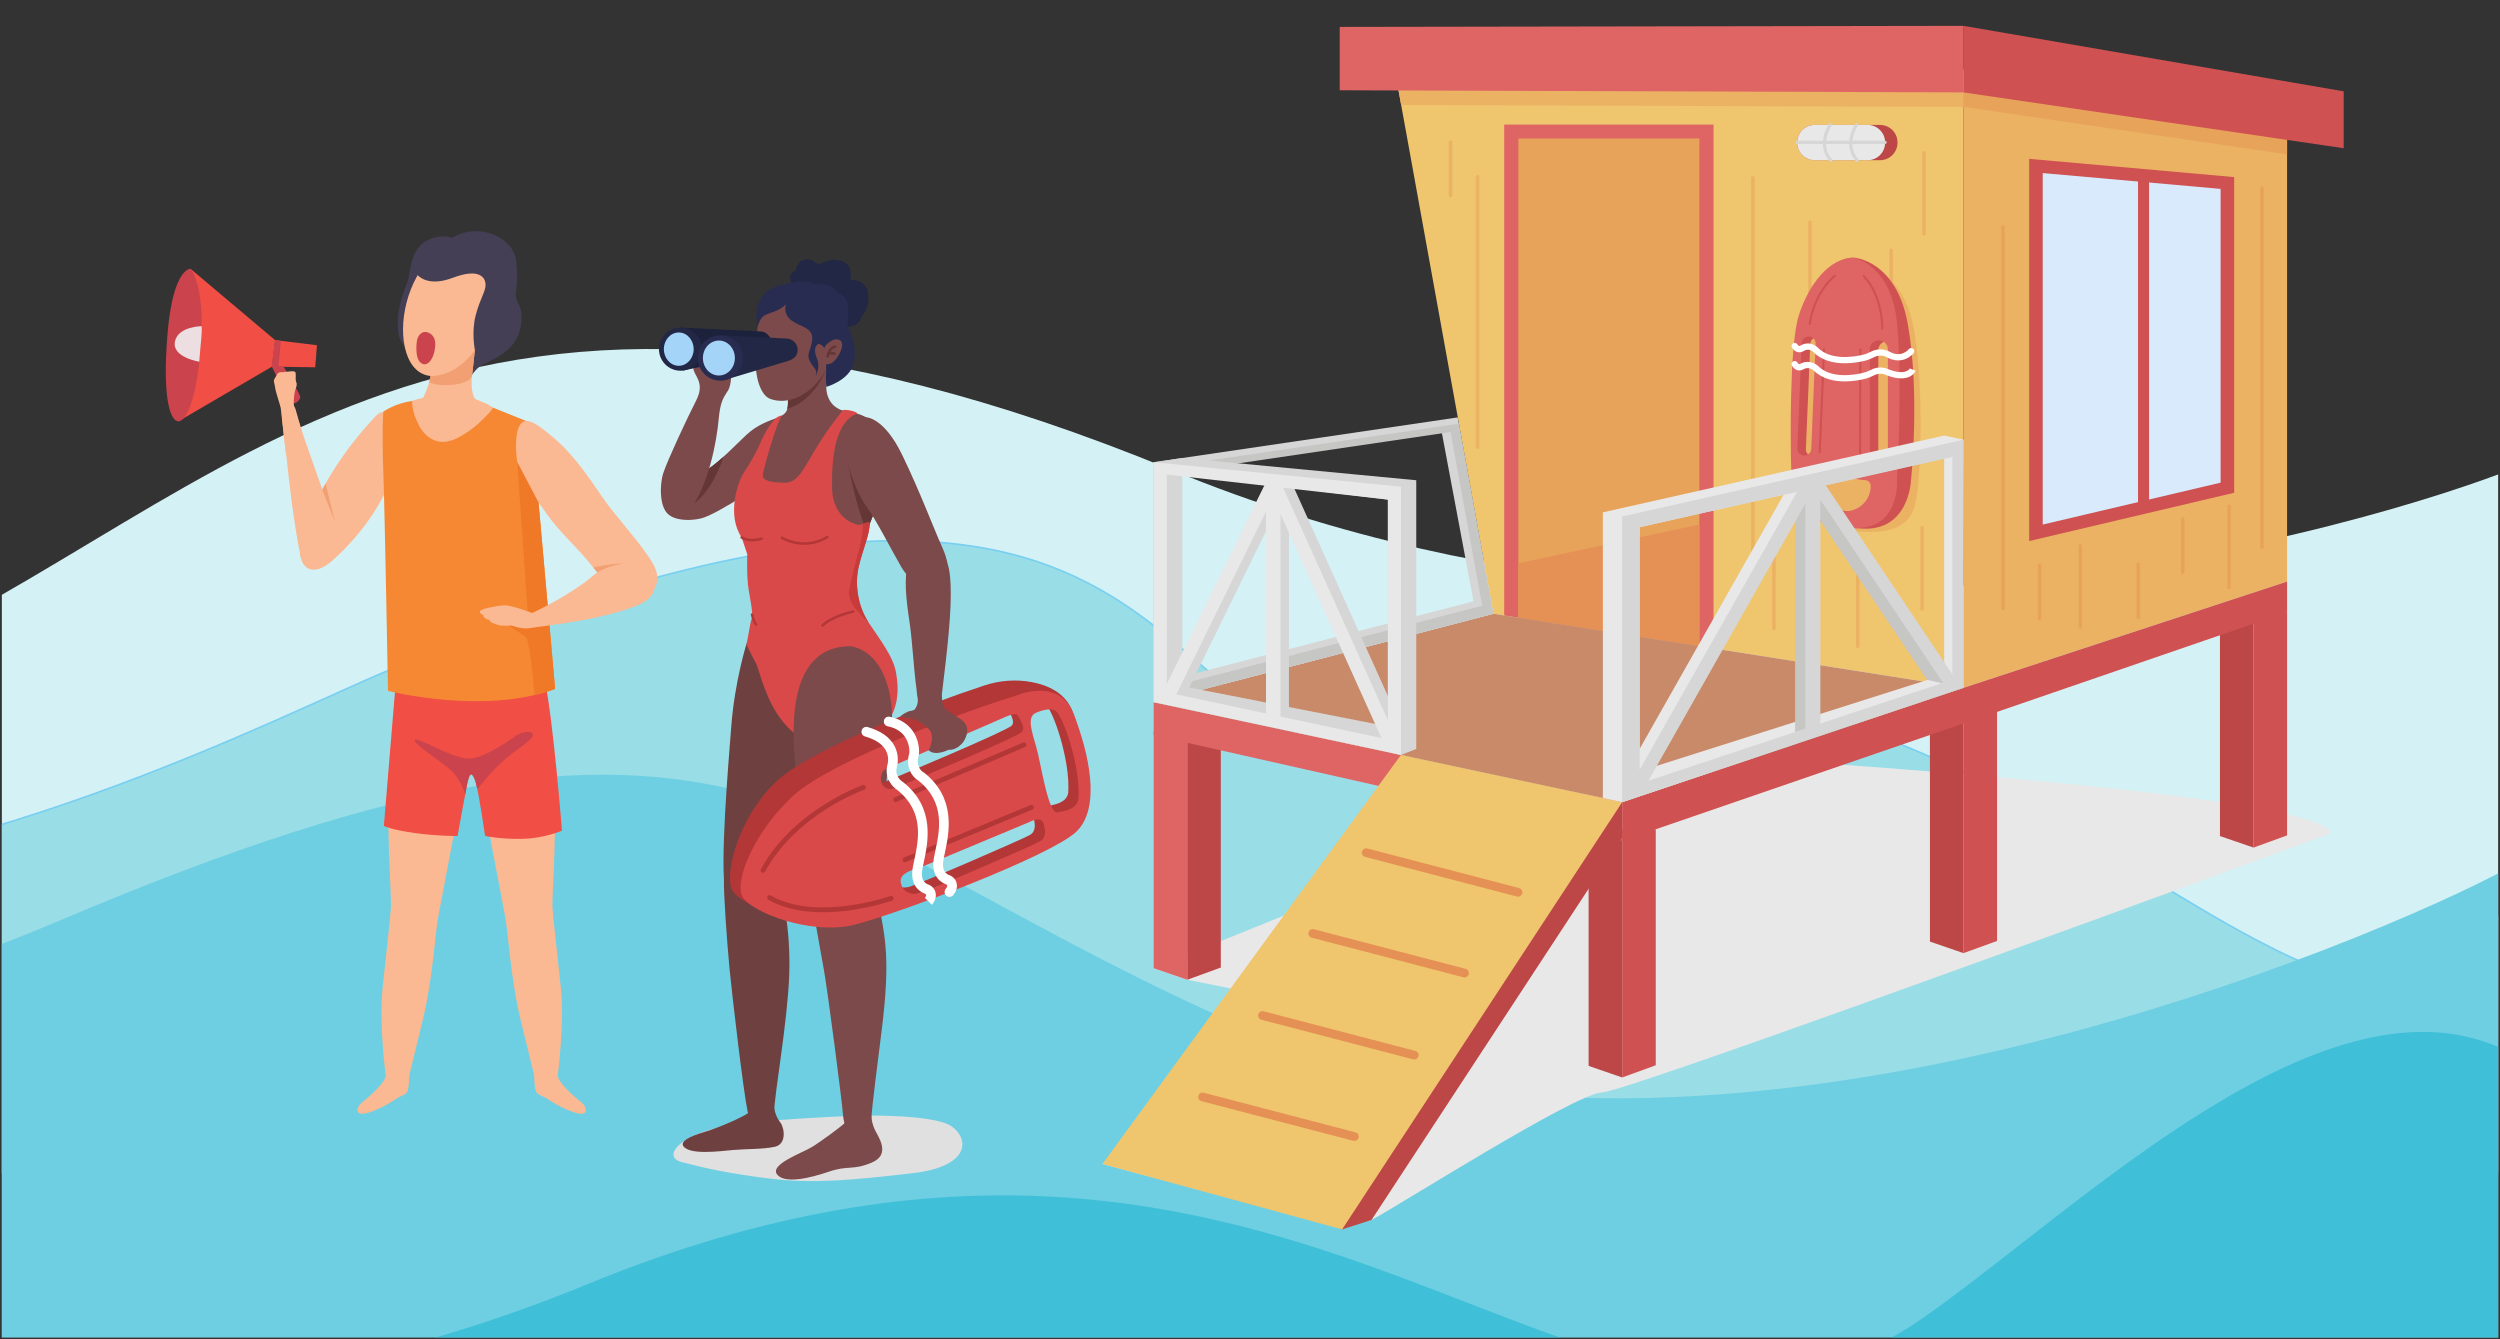 <svg xmlns="http://www.w3.org/2000/svg" xmlns:xlink="http://www.w3.org/1999/xlink" width="840" zoomAndPan="magnify" viewBox="0 0 630 337.5" height="450" preserveAspectRatio="xMidYMid meet" version="1.0"><rect x="0" y="0" width="630" height="337.5" fill="#333333" stroke="none"/><defs><clipPath id="1dae6ac432"><path d="M 0.465 87 L 629.531 87 L 629.531 296 L 0.465 296 Z M 0.465 87 " clip-rule="nonzero"/></clipPath><clipPath id="6d97ba82ed"><path d="M 0.465 136 L 629.531 136 L 629.531 337 L 0.465 337 Z M 0.465 136 " clip-rule="nonzero"/></clipPath><clipPath id="b9be95edba"><path d="M 0.465 195 L 629.531 195 L 629.531 337 L 0.465 337 Z M 0.465 195 " clip-rule="nonzero"/></clipPath><clipPath id="7995d3b6b1"><path d="M 0.465 260 L 629.531 260 L 629.531 337 L 0.465 337 Z M 0.465 260 " clip-rule="nonzero"/></clipPath><clipPath id="4b951bdc50"><path d="M 277.816 190.031 L 587.387 190.031 L 587.387 307.777 L 277.816 307.777 Z M 277.816 190.031 " clip-rule="nonzero"/></clipPath><clipPath id="1d8b342c52"><path d="M 494 6.512 L 590.684 6.512 L 590.684 38 L 494 38 Z M 494 6.512 " clip-rule="nonzero"/></clipPath><clipPath id="6b5874e607"><path d="M 337 6.512 L 495 6.512 L 495 24 L 337 24 Z M 337 6.512 " clip-rule="nonzero"/></clipPath><clipPath id="69f1a6d576"><path d="M 287.816 199.121 L 408.852 199.121 L 408.852 309.812 L 287.816 309.812 Z M 287.816 199.121 " clip-rule="nonzero"/></clipPath><clipPath id="5a0eb90032"><path d="M 277.816 190.195 L 408.852 190.195 L 408.852 309.812 L 277.816 309.812 Z M 277.816 190.195 " clip-rule="nonzero"/></clipPath><clipPath id="3223cf7637"><path d="M 169.715 281.086 L 242.539 281.086 L 242.539 297.637 L 169.715 297.637 Z M 169.715 281.086 " clip-rule="nonzero"/></clipPath><clipPath id="0fe15756ee"><path d="M 166.055 87 L 185 87 L 185 130 L 166.055 130 Z M 166.055 87 " clip-rule="nonzero"/></clipPath><clipPath id="fc44404d7f"><path d="M 166.059 82.539 L 176.941 82.539 L 176.941 93.434 L 166.059 93.434 Z M 166.059 82.539 " clip-rule="nonzero"/></clipPath><clipPath id="558e36f22e"><path d="M 130 106 L 165.746 106 L 165.746 151 L 130 151 Z M 130 106 " clip-rule="nonzero"/></clipPath><clipPath id="c9ee13c069"><path d="M 133 142 L 165.746 142 L 165.746 159 L 133 159 Z M 133 142 " clip-rule="nonzero"/></clipPath></defs><g clip-path="url(#1dae6ac432)"><path fill="#d4f1f5" d="M -188.727 295.559 L -188.727 174.016 C -136.914 201.461 -98.738 197.359 -34.699 168.234 C 59.848 125.234 112.617 43.289 295.559 118.547 C 462.133 187.078 632.168 118.547 632.168 118.547 L 632.168 295.559 L -188.727 295.559 " fill-opacity="1" fill-rule="nonzero"/></g><g clip-path="url(#6d97ba82ed)"><path fill="#99dde7" d="M 632.168 226.074 C 595.812 305.84 498.383 141.742 388.926 183.004 C 272.426 226.918 334.738 71.953 98.574 168.652 C 61.031 184.027 -90.117 265.453 -188.727 195.121 L -188.727 422.762 L 632.168 422.762 L 632.168 226.074 " fill-opacity="1" fill-rule="nonzero"/><path fill="#77cff1" d="M 632.168 226.074 L 631.98 225.988 C 628.34 233.969 624.105 239.484 619.312 243.004 C 614.516 246.527 609.18 248.055 603.312 248.059 C 593.289 248.059 581.734 243.578 568.918 236.824 C 549.688 226.707 527.613 211.512 503.539 198.84 C 479.461 186.176 453.375 176.027 426.105 176.027 C 413.895 176.027 401.453 178.062 388.852 182.812 C 373.801 188.484 361.746 190.832 351.652 190.832 C 339.492 190.832 330.18 187.422 321.887 182.301 C 309.441 174.629 299.297 163.074 285.344 153.426 C 271.391 143.785 253.621 136.062 225.965 136.066 C 196.832 136.066 156.73 144.617 98.492 168.465 C 85.219 173.898 57.797 187.566 23.523 199.875 C -10.75 212.184 -51.867 223.133 -92.5 223.133 C -126.273 223.133 -159.703 215.57 -188.605 194.953 L -188.93 194.723 L -188.93 422.965 L 632.375 422.965 L 632.375 225.125 L 631.98 225.988 L 632.168 226.074 L 631.965 226.074 L 631.965 422.555 L -188.523 422.555 L -188.52 195.121 L -188.727 195.121 L -188.844 195.289 C -159.855 215.965 -126.332 223.543 -92.5 223.543 C -51.793 223.543 -10.637 212.578 23.664 200.262 C 57.957 187.945 85.402 174.27 98.652 168.844 C 156.855 145.012 196.914 136.477 225.965 136.477 C 262.738 136.48 281.879 150.129 297.992 163.809 C 306.039 170.652 313.328 177.504 321.668 182.652 C 330.008 187.805 339.41 191.242 351.652 191.242 C 361.809 191.242 373.91 188.883 389 183.191 C 401.547 178.465 413.941 176.438 426.105 176.438 C 462.324 176.434 496.523 194.418 526.707 212.426 C 541.793 221.426 555.879 230.43 568.727 237.191 C 581.57 243.945 593.168 248.469 603.312 248.469 C 609.25 248.469 614.695 246.906 619.555 243.336 C 624.418 239.762 628.699 234.18 632.355 226.156 L 632.168 226.074 L 631.965 226.074 L 632.168 226.074 " fill-opacity="1" fill-rule="nonzero"/></g><g clip-path="url(#b9be95edba)"><path fill="#6ecfe2" d="M -188.727 209.477 C -188.727 209.477 -158.523 305.605 15.508 231.777 C 189.535 157.949 201.34 210.82 316.27 260.035 C 431.195 309.254 600.738 235.922 632.168 218.691 L 632.168 422.762 L -188.727 422.762 L -188.727 209.477 " fill-opacity="1" fill-rule="nonzero"/></g><g clip-path="url(#7995d3b6b1)"><path fill="#40c0d8" d="M 632.168 422.762 L 632.168 265.055 C 586.855 242.066 524.652 303.965 484.977 331.848 C 400.008 391.566 330.824 248.418 147.883 323.676 C -18.691 392.207 -188.727 323.676 -188.727 323.676 L -188.727 422.762 L 632.168 422.762 " fill-opacity="1" fill-rule="nonzero"/></g><g clip-path="url(#4b951bdc50)"><path fill="#e8e8e8" d="M 587.312 210.02 C 587.312 210.02 410.023 275.297 403.691 275.297 C 397.359 275.297 351.379 304.477 345.633 307.422 C 339.883 310.371 277.816 293.316 277.816 293.316 L 321.863 251.426 L 299.188 246.898 L 290.73 243.988 L 424.148 190.047 C 424.148 190.047 585.852 199.305 587.312 210.02 " fill-opacity="1" fill-rule="nonzero"/></g><path fill="#ebb264" d="M 576.344 30.098 L 576.344 146.551 L 494.797 173.332 L 494.797 17.52 L 576.344 30.098 " fill-opacity="1" fill-rule="nonzero"/><path fill="#e8a35b" d="M 576.344 38.914 L 494.797 26.941 L 494.797 17.52 L 576.344 30.098 L 576.344 38.914 " fill-opacity="1" fill-rule="nonzero"/><path fill="#e8a35b" d="M 504.738 153.766 C 504.988 153.766 505.188 153.562 505.188 153.32 L 505.188 57.172 C 505.188 56.926 504.988 56.723 504.738 56.723 C 504.492 56.723 504.293 56.926 504.293 57.172 L 504.293 153.32 C 504.293 153.562 504.492 153.766 504.738 153.766 " fill-opacity="1" fill-rule="nonzero"/><path fill="#e8a35b" d="M 570.027 138.32 C 570.273 138.32 570.473 138.117 570.473 137.871 L 570.473 47.426 C 570.473 47.18 570.273 46.98 570.027 46.98 C 569.781 46.98 569.578 47.18 569.578 47.426 L 569.578 137.871 C 569.578 138.117 569.781 138.32 570.027 138.32 " fill-opacity="1" fill-rule="nonzero"/><path fill="#e8a35b" d="M 524.227 158.477 C 524.473 158.477 524.672 158.273 524.672 158.027 L 524.672 137.566 C 524.672 137.316 524.473 137.117 524.227 137.117 C 523.98 137.117 523.781 137.316 523.781 137.566 L 523.781 158.027 C 523.781 158.273 523.98 158.477 524.227 158.477 " fill-opacity="1" fill-rule="nonzero"/><path fill="#e8a35b" d="M 561.742 148.484 C 561.988 148.484 562.188 148.285 562.188 148.039 L 562.188 127.574 C 562.188 127.328 561.988 127.129 561.742 127.129 C 561.496 127.129 561.297 127.328 561.297 127.574 L 561.297 148.039 C 561.297 148.285 561.496 148.484 561.742 148.484 " fill-opacity="1" fill-rule="nonzero"/><path fill="#e8a35b" d="M 550.051 144.652 C 550.297 144.652 550.496 144.453 550.496 144.207 L 550.496 130.742 C 550.496 130.496 550.297 130.297 550.051 130.297 C 549.801 130.297 549.602 130.496 549.602 130.742 L 549.602 144.207 C 549.602 144.453 549.801 144.652 550.051 144.652 " fill-opacity="1" fill-rule="nonzero"/><path fill="#e8a35b" d="M 513.996 156.348 C 514.242 156.348 514.441 156.148 514.441 155.902 L 514.441 142.438 C 514.441 142.191 514.242 141.992 513.996 141.992 C 513.75 141.992 513.547 142.191 513.547 142.438 L 513.547 155.902 C 513.547 156.148 513.75 156.348 513.996 156.348 " fill-opacity="1" fill-rule="nonzero"/><path fill="#e8a35b" d="M 538.844 156.105 C 539.09 156.105 539.289 155.902 539.289 155.656 L 539.289 142.195 C 539.289 141.945 539.09 141.746 538.844 141.746 C 538.598 141.746 538.395 141.945 538.395 142.195 L 538.395 155.656 C 538.395 155.902 538.598 156.105 538.844 156.105 " fill-opacity="1" fill-rule="nonzero"/><path fill="#cf5151" d="M 563.016 44.629 L 563.016 124.172 L 511.348 136.348 L 511.348 40.027 L 563.016 44.629 " fill-opacity="1" fill-rule="nonzero"/><path fill="#d9eafd" d="M 559.594 47.602 L 559.594 121.625 L 514.77 132.188 L 514.77 43.613 L 559.594 47.602 " fill-opacity="1" fill-rule="nonzero"/><path fill="#cf5151" d="M 538.781 128.371 L 541.57 128.371 L 541.57 44.801 L 538.781 44.801 L 538.781 128.371 " fill-opacity="1" fill-rule="nonzero"/><path fill="#efc56e" d="M 494.797 173.332 L 376.332 154.668 L 351.18 15.895 L 494.797 17.52 L 494.797 173.332 " fill-opacity="1" fill-rule="nonzero"/><path fill="#ebb264" d="M 351.18 15.895 L 494.797 17.52 L 494.797 26.941 L 353.094 26.453 L 351.18 15.895 " fill-opacity="1" fill-rule="nonzero"/><path fill="#ebb264" d="M 372.355 113.125 C 372.602 113.125 372.801 112.926 372.801 112.68 L 372.801 44.543 C 372.801 44.297 372.602 44.098 372.355 44.098 C 372.105 44.098 371.906 44.297 371.906 44.543 L 371.906 112.68 C 371.906 112.926 372.105 113.125 372.355 113.125 " fill-opacity="1" fill-rule="nonzero"/><path fill="#ebb264" d="M 441.734 141.422 C 441.98 141.422 442.18 141.223 442.18 140.977 L 442.18 44.828 C 442.18 44.582 441.98 44.383 441.734 44.383 C 441.488 44.383 441.289 44.582 441.289 44.828 L 441.289 140.977 C 441.289 141.223 441.488 141.422 441.734 141.422 " fill-opacity="1" fill-rule="nonzero"/><path fill="#ebb264" d="M 456.109 76.945 C 456.355 76.945 456.555 76.742 456.555 76.496 L 456.555 56.031 C 456.555 55.785 456.355 55.586 456.109 55.586 C 455.863 55.586 455.664 55.785 455.664 56.031 L 455.664 76.496 C 455.664 76.742 455.863 76.945 456.109 76.945 " fill-opacity="1" fill-rule="nonzero"/><path fill="#ebb264" d="M 484.855 59.398 C 485.102 59.398 485.301 59.199 485.301 58.957 L 485.301 38.492 C 485.301 38.246 485.102 38.043 484.855 38.043 C 484.605 38.043 484.406 38.246 484.406 38.492 L 484.406 58.957 C 484.406 59.199 484.605 59.398 484.855 59.398 " fill-opacity="1" fill-rule="nonzero"/><path fill="#ebb264" d="M 484.367 153.934 C 484.613 153.934 484.812 153.734 484.812 153.488 L 484.812 133.023 C 484.812 132.777 484.613 132.578 484.367 132.578 C 484.121 132.578 483.918 132.777 483.918 133.023 L 483.918 153.488 C 483.918 153.734 484.121 153.934 484.367 153.934 " fill-opacity="1" fill-rule="nonzero"/><path fill="#ebb264" d="M 468.168 163.312 C 468.414 163.312 468.613 163.113 468.613 162.867 L 468.613 142.402 C 468.613 142.156 468.414 141.957 468.168 141.957 C 467.922 141.957 467.719 142.156 467.719 142.402 L 467.719 162.867 C 467.719 163.113 467.922 163.312 468.168 163.312 " fill-opacity="1" fill-rule="nonzero"/><path fill="#ebb264" d="M 476.57 84.012 C 476.82 84.012 477.02 83.809 477.02 83.562 L 477.02 63.102 C 477.02 62.852 476.82 62.652 476.57 62.652 C 476.324 62.652 476.125 62.852 476.125 63.102 L 476.125 83.562 C 476.125 83.809 476.324 84.012 476.57 84.012 " fill-opacity="1" fill-rule="nonzero"/><path fill="#ebb264" d="M 365.531 49.727 C 365.781 49.727 365.98 49.523 365.98 49.277 L 365.98 35.812 C 365.98 35.566 365.781 35.367 365.531 35.367 C 365.289 35.367 365.086 35.566 365.086 35.812 L 365.086 49.277 C 365.086 49.523 365.289 49.727 365.531 49.727 " fill-opacity="1" fill-rule="nonzero"/><path fill="#ebb264" d="M 447.039 158.781 C 447.285 158.781 447.484 158.582 447.484 158.336 L 447.484 138.215 C 447.484 137.965 447.285 137.766 447.039 137.766 C 446.793 137.766 446.59 137.965 446.59 138.215 L 446.59 158.336 C 446.59 158.582 446.793 158.781 447.039 158.781 " fill-opacity="1" fill-rule="nonzero"/><path fill="#df6464" d="M 431.812 163.41 L 379.059 155.098 L 379.059 31.402 L 431.812 31.402 L 431.812 163.41 " fill-opacity="1" fill-rule="nonzero"/><path fill="#e8a35b" d="M 428.242 162.848 L 382.629 155.66 L 382.629 34.895 L 428.242 34.895 L 428.242 162.848 " fill-opacity="1" fill-rule="nonzero"/><path fill="#e59054" d="M 382.629 141.949 L 428.242 132.18 L 428.242 162.848 L 382.629 155.66 L 382.629 141.949 " fill-opacity="1" fill-rule="nonzero"/><path fill="#bd4747" d="M 457.285 40.367 L 473.777 40.367 C 476.203 40.367 478.168 38.398 478.168 35.977 L 478.168 35.879 C 478.168 33.453 476.203 31.484 473.777 31.484 L 457.285 31.484 C 454.863 31.484 452.895 33.453 452.895 35.879 L 452.895 35.977 C 452.895 38.398 454.863 40.367 457.285 40.367 " fill-opacity="1" fill-rule="nonzero"/><path fill="#e8e8e8" d="M 452.895 35.977 L 452.895 35.879 C 452.895 33.453 454.863 31.484 457.285 31.484 L 470.656 31.484 C 473.078 31.484 475.043 33.453 475.043 35.879 L 475.043 35.977 C 475.043 38.398 473.078 40.367 470.656 40.367 L 457.285 40.367 C 454.863 40.367 452.895 38.398 452.895 35.977 " fill-opacity="1" fill-rule="nonzero"/><path fill="#d6d6d6" d="M 467.973 40.773 C 468.066 40.773 468.16 40.738 468.238 40.672 C 468.406 40.523 468.422 40.266 468.277 40.098 C 466.938 38.57 466.504 36.707 466.988 34.559 C 467.359 32.922 468.152 31.723 468.16 31.711 C 468.285 31.527 468.238 31.273 468.051 31.148 C 467.863 31.023 467.613 31.074 467.488 31.258 C 467.453 31.312 466.613 32.574 466.203 34.352 C 465.652 36.742 466.16 38.914 467.664 40.633 C 467.746 40.727 467.859 40.773 467.973 40.773 " fill-opacity="1" fill-rule="nonzero"/><path fill="#d6d6d6" d="M 461.336 40.773 C 461.43 40.773 461.527 40.738 461.605 40.672 C 461.773 40.523 461.789 40.266 461.641 40.098 C 460.301 38.57 459.867 36.707 460.355 34.559 C 460.727 32.922 461.52 31.723 461.527 31.711 C 461.652 31.527 461.602 31.273 461.418 31.148 C 461.23 31.023 460.977 31.074 460.852 31.258 C 460.816 31.312 459.977 32.574 459.566 34.352 C 459.02 36.742 459.523 38.914 461.031 40.633 C 461.109 40.727 461.223 40.773 461.336 40.773 " fill-opacity="1" fill-rule="nonzero"/><path fill="#d6d6d6" d="M 452.895 36.285 L 475.043 36.285 C 475.27 36.285 475.449 36.102 475.449 35.879 C 475.449 35.652 475.27 35.473 475.043 35.473 L 452.895 35.473 C 452.672 35.473 452.488 35.652 452.488 35.879 C 452.488 36.102 452.672 36.285 452.895 36.285 " fill-opacity="1" fill-rule="nonzero"/><path fill="#ebb264" d="M 468.148 66.398 C 468.148 66.398 477.891 67.375 481.422 79.188 C 484.953 91.004 484.465 122.305 482.273 128.273 C 480.082 134.242 473.262 134.73 464.738 133.512 C 456.215 132.293 453.047 123.402 452.316 116.094 C 451.586 108.785 452.074 66.887 468.148 66.398 " fill-opacity="1" fill-rule="nonzero"/><path fill="#cf5151" d="M 456.762 114.98 C 457.73 115.023 458.547 114.27 458.586 113.301 L 459.691 86.82 C 459.73 85.852 458.98 85.035 458.012 84.992 C 457.047 84.953 456.227 85.707 456.188 86.672 L 455.082 113.156 C 455.043 114.125 455.797 114.941 456.762 114.98 Z M 457.672 122.203 C 457.672 125.367 460 128.051 463.133 128.5 L 466.305 128.957 C 470.141 129.508 473.574 126.531 473.574 122.656 C 473.574 121.914 473.02 121.285 472.285 121.195 L 459.324 119.602 C 458.445 119.492 457.672 120.18 457.672 121.062 Z M 475.613 115.973 C 476.875 115.973 477.895 114.949 477.895 113.688 L 477.895 88.242 C 477.895 86.98 476.875 85.961 475.613 85.961 C 474.352 85.961 473.332 86.98 473.332 88.242 L 473.332 113.688 C 473.332 114.949 474.352 115.973 475.613 115.973 Z M 455.414 79.82 C 458.543 72.234 461.023 64.934 467.223 64.934 C 467.223 64.934 477.859 65.523 480.754 81.59 C 483.934 99.27 481.547 121.27 481.547 121.27 C 481.547 121.27 481.023 134.309 468.625 133.168 C 465.035 133.168 456.391 130.719 454.922 127.945 C 453.453 125.172 452.656 114.176 452.656 114.176 C 452.656 114.176 451.523 89.242 455.414 79.82 " fill-opacity="1" fill-rule="nonzero"/><path fill="#df6464" d="M 454.609 114.785 C 455.578 114.824 456.395 114.074 456.434 113.105 L 457.539 86.625 C 457.578 85.652 456.828 84.84 455.859 84.797 C 454.891 84.758 454.074 85.508 454.035 86.477 L 452.93 112.961 C 452.891 113.926 453.641 114.746 454.609 114.785 Z M 455.52 122.004 C 455.52 125.172 457.844 127.855 460.977 128.305 L 464.152 128.762 C 467.988 129.312 471.422 126.336 471.422 122.461 C 471.422 121.719 470.867 121.094 470.129 121 L 457.172 119.406 C 456.293 119.297 455.52 119.98 455.52 120.863 Z M 473.457 115.777 C 474.723 115.777 475.742 114.754 475.742 113.492 L 475.742 88.047 C 475.742 86.785 474.723 85.766 473.457 85.766 C 472.199 85.766 471.176 86.785 471.176 88.047 L 471.176 113.492 C 471.176 114.754 472.199 115.777 473.457 115.777 Z M 453.258 79.625 C 455.707 71.793 460.926 64.941 467.125 64.941 C 467.125 64.941 476.586 66.574 478.051 81.418 C 479.52 96.262 478.051 121.062 478.051 121.062 C 478.051 121.062 478.867 134.113 466.473 132.969 C 462.883 132.969 454.238 130.523 452.77 127.75 C 451.301 124.977 451.301 114.047 451.301 114.047 C 451.301 114.047 450.812 87.453 453.258 79.625 " fill-opacity="1" fill-rule="nonzero"/><path fill="#cf5151" d="M 474.34 83.109 C 474.477 83.109 474.594 82.996 474.598 82.855 C 474.602 82.77 474.648 80.754 474.09 78.078 C 473.574 75.598 472.422 72.086 469.852 69.398 C 469.75 69.293 469.586 69.293 469.48 69.391 C 469.379 69.492 469.375 69.656 469.473 69.762 C 471.957 72.352 473.074 75.766 473.578 78.168 C 474.125 80.789 474.078 82.82 474.078 82.84 C 474.074 82.984 474.188 83.105 474.332 83.105 C 474.332 83.109 474.336 83.109 474.34 83.109 " fill-opacity="1" fill-rule="nonzero"/><path fill="#cf5151" d="M 456.07 81.91 C 456.199 81.91 456.312 81.816 456.328 81.684 C 456.883 77.59 458.539 74.543 459.832 72.711 C 461.238 70.719 462.527 69.688 462.539 69.676 C 462.652 69.586 462.672 69.422 462.582 69.309 C 462.492 69.195 462.328 69.176 462.215 69.266 C 462.16 69.309 460.863 70.348 459.418 72.391 C 458.086 74.277 456.379 77.406 455.812 81.617 C 455.793 81.758 455.895 81.891 456.035 81.91 C 456.047 81.91 456.059 81.91 456.07 81.91 " fill-opacity="1" fill-rule="nonzero"/><path fill="#cf5151" d="M 468.758 115.09 C 468.898 115.09 469.016 114.973 469.016 114.832 L 469.055 88.066 C 469.055 87.922 468.938 87.805 468.793 87.805 C 468.648 87.805 468.531 87.922 468.531 88.066 L 468.496 114.828 C 468.496 114.973 468.609 115.09 468.754 115.09 L 468.758 115.09 " fill-opacity="1" fill-rule="nonzero"/><path fill="#cf5151" d="M 458.57 114.211 C 458.711 114.211 458.828 114.102 458.832 113.961 L 459.918 88.078 C 459.926 87.934 459.812 87.812 459.668 87.805 C 459.523 87.801 459.402 87.91 459.398 88.055 L 458.309 113.938 C 458.305 114.082 458.414 114.203 458.559 114.211 C 458.562 114.211 458.566 114.211 458.57 114.211 " fill-opacity="1" fill-rule="nonzero"/><path fill="#ffffff" d="M 464.875 91.543 C 466.699 91.543 468.41 91.262 469.691 90.973 C 470.539 90.781 471.391 90.461 472.227 90.023 C 473.887 89.152 475.289 89.938 475.305 89.945 C 477.504 91.199 479.27 90.883 480.363 90.391 C 481.527 89.871 482.168 89.07 482.238 88.98 C 482.504 88.637 482.441 88.141 482.094 87.875 C 481.75 87.609 481.258 87.672 480.992 88.016 C 480.973 88.035 480.496 88.621 479.664 88.977 C 478.57 89.441 477.367 89.309 476.086 88.578 C 476 88.527 473.914 87.359 471.492 88.625 C 470.781 89 470.055 89.273 469.344 89.434 C 466.445 90.09 461.125 90.719 458.047 87.57 C 457.371 86.867 455.57 85.883 453.602 87.172 C 453.379 87.277 453.156 87.148 452.938 86.789 C 452.711 86.414 452.227 86.297 451.852 86.523 C 451.484 86.75 451.363 87.234 451.59 87.605 C 452.051 88.363 452.609 88.633 452.996 88.727 C 453.734 88.906 454.309 88.586 454.414 88.523 C 454.426 88.516 454.434 88.512 454.441 88.504 C 455.789 87.605 456.809 88.562 456.922 88.672 C 459.098 90.898 462.117 91.543 464.875 91.543 " fill-opacity="1" fill-rule="nonzero"/><path fill="#ffffff" d="M 453.594 91.742 C 453.59 91.746 453.586 91.75 453.582 91.754 C 453.578 91.754 453.602 91.738 453.594 91.742 Z M 464.875 96.109 C 466.699 96.109 468.41 95.828 469.691 95.539 C 470.539 95.348 471.391 95.027 472.227 94.59 C 473.859 93.734 475.25 94.484 475.309 94.516 C 475.348 94.539 475.379 94.551 475.418 94.57 C 481.344 96.797 482.684 93.562 482.738 93.422 L 481.27 92.848 C 481.27 92.848 481.273 92.84 481.277 92.828 C 481.242 92.91 480.359 94.727 476.023 93.109 C 475.633 92.91 473.703 92.039 471.492 93.195 C 470.781 93.57 470.055 93.84 469.344 94.004 C 466.445 94.66 461.125 95.289 458.047 92.137 C 458.031 92.117 458.012 92.102 457.992 92.086 C 457.258 91.469 455.402 90.609 453.605 91.734 C 453.383 91.844 453.16 91.715 452.938 91.355 C 452.711 90.98 452.227 90.863 451.855 91.09 C 451.484 91.316 451.363 91.801 451.594 92.176 C 452.051 92.93 452.609 93.199 452.996 93.297 C 453.734 93.473 454.309 93.156 454.414 93.09 C 454.418 93.086 454.426 93.086 454.43 93.082 C 455.613 92.328 456.766 93.133 456.957 93.277 C 459.129 95.477 462.133 96.109 464.875 96.109 " fill-opacity="1" fill-rule="nonzero"/><g clip-path="url(#1d8b342c52)"><path fill="#cf5151" d="M 590.609 23.016 L 590.609 37.355 L 494.797 23.285 L 494.797 6.512 L 590.609 23.016 " fill-opacity="1" fill-rule="nonzero"/></g><g clip-path="url(#6b5874e607)"><path fill="#df6464" d="M 494.797 6.512 L 337.609 6.781 L 337.609 22.746 L 494.797 23.285 L 494.797 6.512 " fill-opacity="1" fill-rule="nonzero"/></g><path fill="#cf5151" d="M 576.344 154.262 L 576.344 210.516 L 567.887 213.594 L 567.887 154.262 L 576.344 154.262 " fill-opacity="1" fill-rule="nonzero"/><path fill="#bd4747" d="M 567.887 154.262 L 567.887 213.594 L 559.426 210.688 L 559.426 154.262 L 567.887 154.262 " fill-opacity="1" fill-rule="nonzero"/><path fill="#cf5151" d="M 503.258 176.262 L 503.258 237.113 L 494.797 240.188 L 494.797 176.262 L 503.258 176.262 " fill-opacity="1" fill-rule="nonzero"/><path fill="#bd4747" d="M 494.797 176.262 L 494.797 240.188 L 486.34 237.281 L 486.34 176.262 L 494.797 176.262 " fill-opacity="1" fill-rule="nonzero"/><path fill="#cf5151" d="M 417.25 208.973 L 417.25 268.441 L 408.789 271.52 L 408.789 208.973 L 417.25 208.973 " fill-opacity="1" fill-rule="nonzero"/><path fill="#bd4747" d="M 408.789 208.973 L 408.789 271.52 L 400.328 268.609 L 400.328 208.973 L 408.789 208.973 " fill-opacity="1" fill-rule="nonzero"/><path fill="#bd4747" d="M 307.645 184.352 L 307.645 243.82 L 299.188 246.898 L 299.188 184.352 L 307.645 184.352 " fill-opacity="1" fill-rule="nonzero"/><path fill="#df6464" d="M 299.188 184.352 L 299.188 246.898 L 290.727 243.988 L 290.727 184.352 L 299.188 184.352 " fill-opacity="1" fill-rule="nonzero"/><path fill="#cf5151" d="M 576.344 146.551 L 576.344 154.262 L 408.789 211.883 L 408.789 202.145 L 494.797 173.336 L 576.344 146.551 " fill-opacity="1" fill-rule="nonzero"/><path fill="#df6464" d="M 408.789 211.883 L 290.727 185.277 L 290.727 176.969 L 408.789 202.145 L 408.789 211.883 " fill-opacity="1" fill-rule="nonzero"/><path fill="#c88a69" d="M 376.332 154.668 L 290.727 176.969 L 408.789 202.145 L 494.797 173.332 L 376.332 154.668 " fill-opacity="1" fill-rule="nonzero"/><g clip-path="url(#69f1a6d576)"><path fill="#bd4747" d="M 408.789 211.07 L 345.629 307.422 L 338.211 309.812 L 287.891 288.535 L 353.043 199.172 L 408.789 202.141 L 408.789 211.07 " fill-opacity="1" fill-rule="nonzero"/></g><g clip-path="url(#5a0eb90032)"><path fill="#efc56e" d="M 408.789 202.145 L 338.211 309.812 L 277.816 293.316 L 353.043 190.242 L 408.789 202.145 " fill-opacity="1" fill-rule="nonzero"/></g><path fill="#e59054" d="M 382.543 225.957 C 383.031 225.957 383.477 225.629 383.605 225.137 C 383.758 224.551 383.406 223.953 382.82 223.801 L 344.57 213.816 C 343.984 213.664 343.383 214.016 343.234 214.602 C 343.078 215.188 343.43 215.785 344.016 215.938 L 382.266 225.922 C 382.359 225.945 382.453 225.957 382.543 225.957 " fill-opacity="1" fill-rule="nonzero"/><path fill="#e59054" d="M 369.066 246.312 C 369.555 246.312 370 245.984 370.129 245.492 C 370.277 244.906 369.93 244.309 369.344 244.156 L 331.094 234.172 C 330.508 234.02 329.906 234.371 329.754 234.957 C 329.602 235.543 329.953 236.141 330.539 236.293 L 368.789 246.277 C 368.883 246.301 368.977 246.312 369.066 246.312 " fill-opacity="1" fill-rule="nonzero"/><path fill="#e59054" d="M 356.402 266.992 C 356.887 266.992 357.332 266.664 357.461 266.172 C 357.613 265.586 357.262 264.988 356.676 264.836 L 318.426 254.852 C 317.84 254.699 317.242 255.051 317.09 255.637 C 316.934 256.223 317.285 256.82 317.871 256.973 L 356.121 266.957 C 356.215 266.98 356.309 266.992 356.402 266.992 " fill-opacity="1" fill-rule="nonzero"/><path fill="#e59054" d="M 341.301 287.512 C 341.785 287.512 342.23 287.184 342.359 286.691 C 342.512 286.105 342.16 285.508 341.574 285.355 L 303.324 275.371 C 302.738 275.219 302.141 275.57 301.984 276.152 C 301.832 276.738 302.184 277.34 302.77 277.492 L 341.02 287.477 C 341.113 287.5 341.207 287.512 341.301 287.512 " fill-opacity="1" fill-rule="nonzero"/><path fill="#d6d6d6" d="M 292.656 171.898 L 371.324 151.531 L 363.16 108.082 L 292.656 118.734 Z M 367.324 105.188 L 376.332 154.668 L 290.727 176.969 L 290.727 116.48 L 367.324 105.188 " fill-opacity="1" fill-rule="nonzero"/><path fill="#c6c6c5" d="M 293.297 173.523 L 373.512 152.629 L 371.594 142.066 L 365.551 108.871 L 293.297 119.535 Z M 367.613 106.762 L 374.039 142.078 L 376.332 154.668 L 290.727 176.969 L 290.727 118.102 L 367.613 106.762 " fill-opacity="1" fill-rule="nonzero"/><path fill="#e8e8e8" d="M 413.191 194.352 L 489.93 170 L 489.93 115.473 L 413.191 132.852 Z M 489.93 109.754 L 494.797 110.797 L 494.574 173.18 L 408.789 202.141 L 403.918 201.098 L 403.918 129.113 L 489.93 109.754 " fill-opacity="1" fill-rule="nonzero"/><path fill="#c6c6c5" d="M 490.109 172.367 L 455.211 120.285 L 452.641 122.102 L 485.602 171.293 L 490.109 172.367 " fill-opacity="1" fill-rule="nonzero"/><path fill="#c6c6c5" d="M 452.371 184.543 L 456.16 184.543 L 456.16 120.285 L 452.371 121.32 L 452.371 184.543 " fill-opacity="1" fill-rule="nonzero"/><path fill="#d6d6d6" d="M 489.84 172.367 L 493.625 172.367 L 458.73 120.285 L 454.941 120.285 L 489.84 172.367 " fill-opacity="1" fill-rule="nonzero"/><path fill="#d6d6d6" d="M 454.941 184.543 L 458.73 184.543 L 458.73 120.285 L 454.941 120.285 L 454.941 184.543 " fill-opacity="1" fill-rule="nonzero"/><path fill="#e8e8e8" d="M 411.523 198.34 L 455.754 120.285 L 450.883 122.195 L 409.477 195.266 L 411.523 198.34 " fill-opacity="1" fill-rule="nonzero"/><path fill="#d6d6d6" d="M 410.711 198.34 L 414.496 198.34 L 458.73 120.285 L 454.941 120.285 L 410.711 198.34 " fill-opacity="1" fill-rule="nonzero"/><path fill="#d6d6d6" d="M 413.191 197.465 L 492.004 171.285 L 492.004 115.152 L 413.191 132.852 Z M 494.797 110.797 L 494.797 173.336 L 408.789 202.141 L 408.789 130.16 L 494.797 110.797 " fill-opacity="1" fill-rule="nonzero"/><path fill="#d6d6d6" d="M 297.938 172.906 L 349.746 183.055 L 349.746 125.898 L 297.938 119.605 Z M 297.938 115.414 L 356.898 121.023 L 356.898 188.734 L 353.043 190.242 L 292.457 175.344 L 290.727 116.48 L 297.938 115.414 " fill-opacity="1" fill-rule="nonzero"/><path fill="#d6d6d6" d="M 299.707 173.246 L 324.816 122.082 L 321.164 122.082 L 294.457 176.457 L 299.707 173.246 " fill-opacity="1" fill-rule="nonzero"/><path fill="#d6d6d6" d="M 321.164 182.176 L 324.816 178.152 L 324.816 121.812 L 321.164 121.812 L 321.164 182.176 " fill-opacity="1" fill-rule="nonzero"/><path fill="#d6d6d6" d="M 350.785 185.797 L 352.453 181.398 L 325.02 120.562 L 321.367 120.562 L 350.785 185.797 " fill-opacity="1" fill-rule="nonzero"/><path fill="#e8e8e8" d="M 348.453 186.711 L 352.105 186.711 L 322.688 121.473 L 319.035 121.473 L 348.453 186.711 " fill-opacity="1" fill-rule="nonzero"/><path fill="#e8e8e8" d="M 295.5 176.867 L 322.688 121.477 L 319.035 121.477 L 292.324 175.848 L 295.5 176.867 " fill-opacity="1" fill-rule="nonzero"/><path fill="#e8e8e8" d="M 319.035 181.031 L 322.688 181.031 L 322.688 121.473 L 319.035 121.473 L 319.035 181.031 " fill-opacity="1" fill-rule="nonzero"/><path fill="#e8e8e8" d="M 294.023 174.469 L 349.746 186.34 L 349.746 125.898 L 294.023 119.605 Z M 353.043 122.648 L 353.043 190.242 L 290.727 176.969 L 290.727 116.48 L 353.043 122.648 " fill-opacity="1" fill-rule="nonzero"/><g clip-path="url(#3223cf7637)"><path fill="#e0e0e0" d="M 216.863 281.141 C 216.863 281.141 235.488 280.688 239.891 283.895 C 244.297 287.098 244.523 293.98 229.82 295.668 C 215.113 297.359 205.066 298.32 194.531 297.066 C 183.996 295.816 177.387 294.328 171.754 292.84 C 166.121 291.352 172.262 284.238 189.418 282.801 C 206.57 281.363 216.863 281.141 216.863 281.141 " fill-opacity="1" fill-rule="nonzero"/></g><path fill="#6e4040" d="M 188.098 162.309 C 188.098 162.309 185.156 171.711 184.285 182.969 C 183.41 194.227 181.449 217.508 182.758 224.723 C 184.066 231.938 194.418 231.719 196.816 224.285 C 199.215 216.855 203.898 201.332 204.988 195.867 C 206.078 190.402 211.094 175.426 207.387 167.23 C 203.684 159.031 191.805 156.953 188.098 162.309 " fill-opacity="1" fill-rule="nonzero"/><path fill="#6e4040" d="M 196.816 224.285 C 196.816 224.285 199.324 233.469 198.887 245.602 C 198.449 257.734 195.184 275.332 195.074 280.359 C 194.965 285.387 189.508 285.34 188.418 280.203 C 187.328 275.066 184.504 250.957 183.848 244.18 C 183.195 237.402 182.324 224.914 182.43 221.746 C 182.539 218.574 193.766 213.793 196.816 224.285 " fill-opacity="1" fill-rule="nonzero"/><path fill="#6e4040" d="M 195.074 279.156 C 195.074 279.156 195.363 281.27 196.598 282.801 C 197.676 284.137 198.344 288.34 195.219 288.996 C 192.094 289.652 188.098 289.504 184.758 289.797 C 181.414 290.09 173.566 291.18 172.117 288.703 C 171.68 287.609 173.277 286.516 177.637 285.207 C 181.688 283.988 188.172 281.125 189.332 279.887 C 190.496 278.648 193.184 276.824 195.074 279.156 " fill-opacity="1" fill-rule="nonzero"/><path fill="#7c4a4a" d="M 195.398 105.473 C 195.398 105.473 191.805 106.562 189.188 108.641 C 186.574 110.719 181.234 116.949 176.547 119.352 C 171.859 121.758 166.957 125.801 167.609 128.316 C 168.266 130.828 172.734 131.594 176.766 130.609 C 180.797 129.629 193.875 120.773 196.816 118.586 C 199.758 116.402 200.195 107.766 195.398 105.473 " fill-opacity="1" fill-rule="nonzero"/><path fill="#653636" d="M 182.348 115.07 C 181.285 118.27 178.289 125.754 172.914 128.023 L 173.5 121.133 C 174.484 120.484 175.52 119.879 176.547 119.352 C 178.449 118.375 180.457 116.773 182.348 115.07 " fill-opacity="1" fill-rule="nonzero"/><g clip-path="url(#0fe15756ee)"><path fill="#7c4a4a" d="M 184.246 91.59 C 184.246 91.59 184.719 97.055 183.195 98.805 C 182.539 100.008 181.535 100.867 181.125 105.473 C 180.578 111.59 178.508 122.305 173.824 128.535 C 173.824 128.535 170.664 130.828 168.48 129.52 C 166.305 128.207 166.086 122.414 167.176 119.133 C 168.266 115.855 173.059 105.578 175.457 100.879 C 177.855 96.18 174.621 94.539 174.73 92.68 C 174.84 90.824 176.184 87 176.184 87 C 176.184 87 180.977 88.746 184.246 91.59 " fill-opacity="1" fill-rule="nonzero"/></g><path fill="#7c4a4a" d="M 208.203 91.734 L 208.223 97.492 C 208.223 97.492 207.934 102.848 213.488 103.723 C 213.488 103.723 224.824 104.27 223.188 116.84 C 221.555 129.41 219.156 129.848 217.523 137.496 L 189.078 135.422 C 189.078 135.422 190.277 123.617 191.477 117.059 C 192.676 110.5 195.398 105.473 195.398 105.473 C 195.398 105.473 197.359 104.926 198.125 103.723 C 198.887 102.52 198.449 99.023 198.449 99.023 L 208.203 91.734 " fill-opacity="1" fill-rule="nonzero"/><path fill="#653636" d="M 218.418 134.105 C 214.32 123.504 213.488 114.434 213.488 114.434 L 221.953 123.848 C 220.812 128.629 219.527 130.672 218.418 134.105 " fill-opacity="1" fill-rule="nonzero"/><path fill="#653636" d="M 208.203 91.734 L 208.207 93.047 C 206.234 98.098 202.441 101.848 198.395 103.027 C 198.762 101.527 198.449 99.023 198.449 99.023 L 208.203 91.734 " fill-opacity="1" fill-rule="nonzero"/><path fill="#da4949" d="M 195.398 105.473 C 195.398 105.473 193.328 107.656 192.023 110.719 C 190.715 113.777 189.188 116.512 187.445 119.133 C 185.699 121.758 183.195 130.066 186.898 135.422 L 188.316 139.684 C 188.316 139.684 188.098 145.258 188.645 148.535 C 189.188 151.816 189.844 154.77 189.406 155.969 C 188.969 157.172 188.535 160.781 188.098 162.309 C 188.098 162.309 189.078 164.605 190.496 167.121 C 191.914 169.633 195.285 191.727 214.57 187.57 C 218.496 186.699 228.137 182.816 225.852 169.867 C 225.359 165.766 221.773 161.219 218.938 156.953 C 216.105 152.691 215.344 147.117 216.434 142.637 C 217.523 138.152 219.156 134.656 219.156 131.922 C 218.938 131.156 217.629 132.141 216.648 132.25 C 215.668 132.359 209.785 130.719 209.676 122.961 C 209.566 115.293 210.418 106.453 215.902 104.238 C 215.992 104.203 216.004 104.082 215.926 104.031 C 215.551 103.797 214.566 103.32 212.719 103.285 C 212.586 103.285 212.457 103.344 212.371 103.445 C 211.754 104.176 209.125 107.379 206.078 112.25 C 202.594 117.824 201.254 121.781 197.578 121.648 C 194.527 121.539 192.023 121.32 192.238 119.57 C 192.457 117.824 195.98 105.699 197.07 104.715 C 197.07 104.715 196.488 104.598 195.398 105.473 " fill-opacity="1" fill-rule="nonzero"/><path fill="#c73b3b" d="M 214.09 148.09 C 214.988 144.242 215.539 141.598 216.438 138.648 C 217.223 136.07 217.449 132.801 217.492 132.023 C 218.258 131.734 218.996 131.363 219.156 131.922 C 219.156 134.656 217.523 138.152 216.434 142.637 C 215.348 147.09 216.098 152.629 218.891 156.879 C 215.562 153.676 213.316 151.406 214.09 148.09 " fill-opacity="1" fill-rule="nonzero"/><path fill="#b33737" d="M 190.496 157.719 C 190.562 157.719 190.629 157.699 190.688 157.66 C 190.832 157.551 190.867 157.348 190.762 157.199 C 190.258 156.496 189.836 154.816 189.832 154.797 C 189.789 154.621 189.609 154.516 189.438 154.559 C 189.262 154.602 189.152 154.781 189.199 154.957 C 189.215 155.031 189.656 156.773 190.23 157.582 C 190.293 157.672 190.395 157.719 190.496 157.719 " fill-opacity="1" fill-rule="nonzero"/><path fill="#b33737" d="M 207.277 157.938 C 207.359 157.938 207.441 157.906 207.504 157.848 C 209.914 155.535 215.031 154.441 215.082 154.434 C 215.258 154.395 215.371 154.223 215.336 154.047 C 215.297 153.867 215.125 153.754 214.949 153.789 C 214.73 153.836 209.598 154.93 207.051 157.371 C 206.922 157.496 206.918 157.707 207.043 157.836 C 207.105 157.902 207.191 157.938 207.277 157.938 " fill-opacity="1" fill-rule="nonzero"/><path fill="#b33737" d="M 202.66 137.305 C 203.648 137.305 204.52 137.18 205.238 137.012 C 207.336 136.523 208.613 135.617 208.668 135.578 C 208.812 135.473 208.848 135.266 208.742 135.121 C 208.637 134.973 208.434 134.938 208.285 135.043 C 208.273 135.055 207.043 135.926 205.066 136.379 C 202.422 136.984 199.773 136.602 197.188 135.238 C 197.027 135.156 196.828 135.215 196.746 135.379 C 196.66 135.539 196.723 135.734 196.883 135.82 C 199.02 136.945 201.004 137.305 202.66 137.305 " fill-opacity="1" fill-rule="nonzero"/><path fill="#b33737" d="M 189.578 136.445 C 190.266 136.445 191.078 136.34 192.008 136.062 C 192.18 136.012 192.277 135.828 192.227 135.652 C 192.172 135.48 191.992 135.383 191.82 135.434 C 188.742 136.359 187.113 135.172 187.094 135.16 C 186.949 135.051 186.746 135.078 186.637 135.223 C 186.531 135.367 186.559 135.574 186.703 135.684 C 186.758 135.727 187.742 136.445 189.578 136.445 " fill-opacity="1" fill-rule="nonzero"/><path fill="#212745" d="M 213.234 82.336 C 213.234 82.336 216.359 82.844 217.156 79.637 C 217.156 79.637 218.902 78.254 218.828 74.684 C 218.758 71.113 215.852 70.383 214.254 70.602 C 214.254 70.602 215.34 67.031 212.289 65.867 C 209.238 64.699 207.57 66.449 206.406 66.523 C 205.242 66.594 204.734 64.555 201.902 65.719 C 201.031 66.086 200.523 68.199 200.523 68.199 C 200.523 68.199 198.125 68.855 199.578 71.551 L 213.234 82.336 " fill-opacity="1" fill-rule="nonzero"/><path fill="#7c4a4a" d="M 201.902 72.934 C 201.902 72.934 211.562 74.027 210.766 84.668 C 209.965 95.305 201.176 103.176 193.984 100.48 C 192.602 99.895 190.277 97.344 190.352 89.621 C 190.422 81.898 191.586 71.77 201.902 72.934 " fill-opacity="1" fill-rule="nonzero"/><path fill="#282c51" d="M 198.051 76.652 C 198.051 76.652 197.18 79.055 199.43 80.73 C 201.684 82.406 205.027 82.555 204.66 85.613 C 204.301 88.676 203.137 89.113 204.082 91.004 C 205.027 92.902 206.043 92.902 205.605 94.723 C 205.605 94.723 206.77 92.391 205.898 90.422 C 205.027 88.453 205.391 87.289 206.043 86.781 C 206.695 86.27 208.293 87.945 208.293 88.895 C 208.293 89.84 208.004 95.086 208.223 97.492 C 208.223 97.492 214.035 95.887 215.125 91.59 C 216.215 87.289 213.891 83.281 213.598 81.75 C 213.309 80.223 215.34 75.047 210.691 73.516 C 210.691 73.516 210.184 71.258 205.535 71.625 C 205.535 71.625 204.008 70.312 199.578 71.258 C 199.578 71.258 194.562 71.695 192.531 74.172 C 190.496 76.652 190.305 79.375 190.961 82.215 C 190.961 82.215 191.398 80.273 192.562 79.543 C 193.727 78.816 196.453 78.473 198.051 76.652 " fill-opacity="1" fill-rule="nonzero"/><path fill="#1d223c" d="M 191.477 83.5 C 193.07 83.5 194.363 84.797 194.363 86.395 C 194.363 87.996 193.184 89 191.477 89.293 L 172.078 93.375 L 171.48 82.543 L 191.477 83.5 " fill-opacity="1" fill-rule="nonzero"/><g clip-path="url(#fc44404d7f)"><path fill="#212745" d="M 166.059 87.98 C 166.059 90.984 168.484 93.422 171.48 93.422 C 174.473 93.422 176.902 90.984 176.902 87.98 C 176.902 84.977 174.473 82.543 171.48 82.543 C 168.484 82.543 166.059 84.977 166.059 87.98 " fill-opacity="1" fill-rule="nonzero"/></g><path fill="#a4d5f8" d="M 167.293 87.98 C 167.293 90.301 168.977 92.18 171.051 92.18 C 173.121 92.18 174.805 90.301 174.805 87.98 C 174.805 85.664 173.121 83.785 171.051 83.785 C 168.977 83.785 167.293 85.664 167.293 87.98 " fill-opacity="1" fill-rule="nonzero"/><path fill="#212745" d="M 198.125 85.305 C 199.719 85.305 201.012 86.602 201.012 88.199 C 201.012 89.801 199.895 90.633 198.125 91.098 L 182.359 95.824 L 181.523 84.512 L 198.125 85.305 " fill-opacity="1" fill-rule="nonzero"/><path fill="#282c51" d="M 175.828 90.223 C 175.828 93.379 178.379 95.934 181.523 95.934 C 184.668 95.934 187.219 93.379 187.219 90.223 C 187.219 87.066 184.668 84.512 181.523 84.512 C 178.379 84.512 175.828 87.066 175.828 90.223 " fill-opacity="1" fill-rule="nonzero"/><path fill="#a4d5f8" d="M 177.129 90.223 C 177.129 92.656 178.934 94.629 181.16 94.629 C 183.387 94.629 185.191 92.656 185.191 90.223 C 185.191 87.789 183.387 85.816 181.16 85.816 C 178.934 85.816 177.129 87.789 177.129 90.223 " fill-opacity="1" fill-rule="nonzero"/><path fill="#7c4a4a" d="M 208.004 87.145 C 208.004 87.145 209.965 84.738 211.711 85.758 C 213.453 86.777 210.328 92.535 208.148 91.734 C 205.969 90.934 208.004 87.145 208.004 87.145 " fill-opacity="1" fill-rule="nonzero"/><path fill="#653636" d="M 208.551 90.168 C 208.703 90.168 208.836 90.062 208.871 89.906 C 209.312 87.754 210.434 87.691 210.48 87.691 C 210.656 87.684 210.801 87.535 210.801 87.359 C 210.797 87.18 210.652 87.035 210.473 87.035 C 210.406 87.035 208.785 87.066 208.23 89.773 C 208.191 89.949 208.305 90.125 208.484 90.16 C 208.504 90.164 208.527 90.168 208.551 90.168 " fill-opacity="1" fill-rule="nonzero"/><path fill="#653636" d="M 208.73 89.477 C 208.777 89.477 208.824 89.465 208.871 89.441 C 209.422 89.18 210.172 89.453 210.18 89.453 C 210.348 89.52 210.535 89.43 210.598 89.262 C 210.66 89.09 210.574 88.902 210.406 88.84 C 210.367 88.824 209.398 88.469 208.59 88.852 C 208.43 88.93 208.359 89.125 208.434 89.289 C 208.492 89.406 208.609 89.477 208.73 89.477 " fill-opacity="1" fill-rule="nonzero"/><path fill="#7c4a4a" d="M 214.359 162.855 C 214.359 162.855 219.594 163.293 222.535 169.742 C 225.477 176.191 224.934 182.75 224.387 187.559 C 223.84 192.367 222.098 209.094 221.664 215.324 C 221.227 221.555 222.426 231.828 216.977 233.797 C 211.527 235.762 206.078 231.172 204.77 225.926 C 203.465 220.68 200.52 196.961 200.086 188.434 C 199.648 179.906 199.977 162.746 214.359 162.855 " fill-opacity="1" fill-rule="nonzero"/><path fill="#7c4a4a" d="M 221.008 226.691 C 221.008 226.691 222.426 231.281 223.078 237.73 C 223.734 244.18 223.188 251.504 222.207 259.48 C 221.227 267.461 219.703 278.828 219.594 281.891 C 219.484 284.949 217.957 286.918 215.887 286.918 C 213.816 286.918 212.617 283.641 212.398 280.578 C 212.184 277.52 208.695 250.52 207.605 244.289 C 206.516 238.059 204.336 227.02 204.227 222.863 C 204.117 218.711 217.086 216.09 221.008 226.691 " fill-opacity="1" fill-rule="nonzero"/><path fill="#7c4a4a" d="M 219.52 281.051 C 219.52 281.051 219.629 283.02 220.535 284.84 C 221.445 286.664 224.496 290.926 219.699 292.965 C 214.906 295.008 213.781 293.586 208.875 295.262 C 203.973 296.938 197.613 298.395 195.801 295.918 C 193.98 293.441 202.047 290.562 204.445 289.141 C 206.84 287.719 211.746 284.039 212.836 283.055 C 213.926 282.07 217.449 278.719 219.52 281.051 " fill-opacity="1" fill-rule="nonzero"/><path fill="#b33737" d="M 219.535 195.578 C 219.969 197.062 221.535 197.586 222.844 197.062 C 226.414 195.664 254.023 184.043 254.984 182.82 C 255.941 181.598 254.242 179.332 253.852 178.629 C 253.414 177.84 250.801 179.062 250.801 179.062 C 250.801 179.062 221.535 191.82 220.664 192.168 C 219.797 192.52 219.098 194.09 219.535 195.578 Z M 224.41 220.738 C 224.848 223.27 226.938 223.969 228.941 223.531 C 230.945 223.098 257.859 211.391 259.512 210.43 C 261.168 209.469 260.883 207.527 260.383 205.887 C 259.773 203.875 256.898 205.535 256.898 205.535 C 256.898 205.535 232.688 215.668 230.422 216.543 C 228.156 217.418 223.977 218.203 224.41 220.738 Z M 263.898 203.125 C 266.25 202.734 268.797 202.145 269.191 199.785 C 269.777 191.527 265.27 178.754 263.508 177.574 C 261.742 176.395 258.215 178.164 258.215 178.164 C 256.258 179.344 258.102 182.324 259.277 186.453 C 260.453 190.578 261.547 203.52 263.898 203.125 Z M 196.02 196.57 C 204.926 188.531 234.711 177.082 248.16 172.703 C 251.953 171.465 255.996 171.152 259.922 171.875 C 264.012 172.625 268.453 174.562 270.262 179.242 C 273.988 188.875 275.07 201.945 268.602 208.039 C 262.137 214.133 223.727 228.68 212.754 231.43 C 201.777 234.184 186.688 228.285 184.535 224.355 C 182.379 220.422 186.219 205.414 196.02 196.57 " fill-opacity="1" fill-rule="nonzero"/><path fill="#da4949" d="M 222.105 197.172 C 222.543 198.66 224.109 199.184 225.418 198.66 C 228.988 197.262 256.598 185.641 257.555 184.418 C 258.516 183.195 256.812 180.93 256.422 180.227 C 255.988 179.438 253.375 180.66 253.375 180.66 C 253.375 180.66 224.109 193.418 223.238 193.766 C 222.367 194.117 221.672 195.688 222.105 197.172 Z M 226.984 222.336 C 227.418 224.867 229.512 225.566 231.512 225.129 C 233.516 224.691 260.43 212.988 262.086 212.023 C 263.738 211.062 263.453 209.125 262.957 207.48 C 262.348 205.473 259.473 207.133 259.473 207.133 C 259.473 207.133 235.258 217.266 232.992 218.141 C 230.73 219.016 226.547 219.801 226.984 222.336 Z M 266.473 204.723 C 268.824 204.328 271.371 203.738 271.762 201.383 C 272.352 193.125 267.844 180.352 266.082 179.168 C 264.316 177.992 260.789 179.762 260.789 179.762 C 258.828 180.941 260.004 184.281 261.18 188.41 C 262.355 192.535 264.121 205.117 266.473 204.723 Z M 200.039 200.398 C 209.84 191.555 244.914 178.582 255.695 175.434 C 255.695 175.434 266.863 170.324 270.586 179.957 C 274.309 189.586 277.641 203.543 271.176 209.637 C 264.707 215.73 226.301 230.277 215.324 233.027 C 204.352 235.781 189.262 229.883 187.105 225.953 C 184.949 222.02 190.242 209.242 200.039 200.398 " fill-opacity="1" fill-rule="nonzero"/><path fill="#b33737" d="M 192.281 219.949 C 192.496 219.949 192.707 219.836 192.82 219.629 C 196.879 212.113 203.441 206.91 208.234 203.867 C 213.434 200.562 217.703 199.031 217.746 199.02 C 218.066 198.906 218.234 198.555 218.121 198.234 C 218.008 197.914 217.656 197.746 217.34 197.859 C 217.16 197.922 212.895 199.453 207.578 202.828 C 202.664 205.949 195.93 211.297 191.742 219.043 C 191.582 219.344 191.691 219.715 191.988 219.875 C 192.082 219.926 192.18 219.949 192.281 219.949 " fill-opacity="1" fill-rule="nonzero"/><path fill="#b33737" d="M 207.398 229.891 C 209.66 229.891 211.82 229.711 213.719 229.465 C 219.914 228.656 224.738 226.98 224.785 226.961 C 225.105 226.852 225.273 226.5 225.164 226.18 C 225.051 225.859 224.699 225.691 224.383 225.805 C 224.336 225.82 219.609 227.461 213.535 228.25 C 207.98 228.969 200.117 229.105 194.23 225.656 C 193.938 225.484 193.562 225.582 193.395 225.875 C 193.223 226.168 193.32 226.547 193.613 226.715 C 197.762 229.148 202.797 229.891 207.398 229.891 " fill-opacity="1" fill-rule="nonzero"/><path fill="#b33737" d="M 228.055 217.273 C 228.133 217.273 228.211 217.258 228.289 217.227 L 260.129 204.02 C 260.441 203.891 260.59 203.531 260.461 203.219 C 260.332 202.906 259.973 202.754 259.66 202.887 L 227.82 216.09 C 227.508 216.219 227.359 216.578 227.488 216.895 C 227.586 217.129 227.812 217.273 228.055 217.273 " fill-opacity="1" fill-rule="nonzero"/><path fill="#b33737" d="M 225.707 202.125 C 225.789 202.125 225.867 202.109 225.945 202.074 L 258.297 188.258 C 258.609 188.121 258.754 187.762 258.621 187.449 C 258.488 187.137 258.129 186.992 257.816 187.125 L 225.465 200.945 C 225.156 201.078 225.012 201.438 225.145 201.75 C 225.242 201.984 225.469 202.125 225.707 202.125 " fill-opacity="1" fill-rule="nonzero"/><path fill="#ffffff" d="M 234.82 228.008 C 234.941 227.887 236.016 226.758 235.809 225.207 C 235.668 224.148 234.934 223.258 233.891 222.883 C 232.949 222.547 231.938 221.578 232.453 218.898 C 232.543 218.434 232.652 217.93 232.766 217.391 C 233.875 212.219 235.73 203.562 227.57 197.082 C 227.527 197.047 227.48 197.016 227.43 196.988 C 227.23 196.867 225.441 195.691 225.988 193.395 C 226.121 192.957 226.75 190.535 225.426 188.012 C 224.262 185.789 221.984 184.176 218.652 183.223 C 218.004 183.035 217.324 183.414 217.137 184.066 C 216.953 184.719 217.328 185.398 217.98 185.586 C 220.621 186.344 222.391 187.531 223.238 189.121 C 224.191 190.902 223.664 192.613 223.645 192.684 C 223.633 192.715 223.625 192.738 223.617 192.773 C 222.816 196.031 224.852 198.273 226.109 199.059 C 233.008 204.582 231.484 211.684 230.371 216.875 C 230.254 217.426 230.145 217.945 230.051 218.434 C 229.102 223.363 232.113 224.855 233.062 225.195 C 233.234 225.258 233.363 225.395 233.379 225.531 C 233.422 225.836 233.164 226.184 233.074 226.281 L 233.086 226.27 L 234.82 228.008 " fill-opacity="1" fill-rule="nonzero"/><path fill="#ffffff" d="M 239.266 226.008 C 239.578 226.008 239.891 225.891 240.133 225.648 C 240.254 225.527 241.328 224.398 241.121 222.852 C 240.98 221.789 240.246 220.898 239.203 220.523 C 238.262 220.188 237.254 219.219 237.77 216.539 C 237.855 216.074 237.965 215.57 238.082 215.035 C 239.188 209.859 241.043 201.203 232.883 194.723 C 232.805 194.664 232.754 194.625 232.664 194.586 C 232.543 194.52 231.48 193.883 231.297 192.242 C 231.238 191.73 231.297 191.176 231.469 190.59 C 231.719 189.754 231.777 187.113 230.34 184.711 C 229.074 182.598 226.949 181.18 224.195 180.617 C 223.535 180.484 222.887 180.914 222.75 181.578 C 222.617 182.242 223.043 182.891 223.707 183.027 C 225.754 183.445 227.258 184.402 228.18 185.879 C 229.238 187.574 229.219 189.504 229.121 189.898 C 228.855 190.793 228.766 191.676 228.863 192.516 C 229.16 195.184 230.902 196.398 231.438 196.711 C 238.316 202.234 236.797 209.332 235.684 214.516 C 235.566 215.066 235.457 215.586 235.363 216.074 C 234.414 221.004 237.43 222.496 238.375 222.836 C 238.547 222.898 238.676 223.035 238.695 223.172 C 238.734 223.492 238.445 223.867 238.398 223.91 C 237.922 224.391 237.922 225.168 238.398 225.648 C 238.637 225.891 238.953 226.008 239.266 226.008 " fill-opacity="1" fill-rule="nonzero"/><path fill="#7c4a4a" d="M 218.25 105.16 C 218.25 105.16 222.699 105.09 227.273 114.488 C 231.852 123.891 235.176 132.906 237.355 137.715 C 239.535 142.527 239.645 146.68 237.137 148.867 C 234.629 151.051 229.289 146.57 227.109 142.852 C 224.934 139.137 220.68 130.719 218.066 127.223 C 215.449 123.727 208.223 106.473 218.25 105.16 " fill-opacity="1" fill-rule="nonzero"/><path fill="#7c4a4a" d="M 238.773 142.199 C 238.773 142.199 239.859 143.945 239.535 152.582 C 239.207 161.219 237.465 173.352 237.137 176.957 C 236.809 180.562 232.344 180.891 231.359 176.082 C 230.379 171.273 230.055 162.418 229.184 156.625 C 228.309 150.832 227.766 145.586 228.855 141.867 C 229.945 138.152 234.195 137.387 238.773 142.199 " fill-opacity="1" fill-rule="nonzero"/><path fill="#7c4a4a" d="M 237.355 175.68 C 237.355 175.68 237.426 177.648 237.938 178.305 C 238.445 178.961 241.934 181.145 241.934 181.145 C 241.934 181.145 244.621 182.457 243.457 185.59 C 242.805 187.266 242.223 187.559 241.496 188.215 C 241.496 188.215 240.262 189.09 239.027 188.945 C 239.027 188.945 235.695 190.676 234.023 189.07 C 234.023 189.07 236.219 184.926 233.434 183.258 C 232.43 182.129 231.082 181.367 229.598 181.09 L 226.816 180.574 C 226.816 180.574 227.707 179.801 228.703 179.367 C 229.422 179.051 230.262 179.148 230.566 178.711 C 231.656 177.164 231.254 175.754 231.035 174.441 C 230.816 173.129 237.281 172.84 237.355 175.68 " fill-opacity="1" fill-rule="nonzero"/><path fill="#443f55" d="M 113.91 59.898 C 113.91 59.898 110.477 58.633 106.836 61.086 C 103.195 63.539 103.492 69.184 102.527 71.488 C 101.562 73.789 99.562 78.996 100.449 84.195 C 101.34 89.398 108.793 91.254 108.793 91.254 L 116.938 98.09 C 116.938 98.09 118.867 93.188 121.84 91.773 C 124.812 90.363 130.031 88.203 131.148 82.637 C 132.195 77.391 130.254 76.766 130.031 74.832 C 129.809 72.898 130.797 70.598 130.031 65.395 C 129.27 60.195 121.281 55.734 113.91 59.898 " fill-opacity="1" fill-rule="nonzero"/><path fill="#fab992" d="M 119.953 192.129 C 119.953 192.129 126.27 225.699 127.211 230.527 C 128.152 235.359 128.613 246.297 131.156 256.82 C 133.695 267.344 134.617 271 134.617 271 L 140.535 271.188 C 140.535 271.188 142.27 258.137 141.336 248.984 C 140.402 239.832 139.531 232.902 139.25 228.934 C 138.969 224.961 140.848 205.879 139.176 192.742 C 132.387 192.527 119.953 192.129 119.953 192.129 " fill-opacity="1" fill-rule="nonzero"/><path fill="#fab992" d="M 134.617 271 C 134.617 271 134.617 274.23 135.125 275.133 C 135.637 276.039 136.656 276.02 138.066 277.004 C 139.473 277.992 143.125 280.043 145.688 280.594 C 148.246 281.145 148.137 279.051 146.383 277.688 C 144.629 276.324 141.004 273.152 140.535 271.188 C 140.066 269.23 135.293 269.047 134.617 271 " fill-opacity="1" fill-rule="nonzero"/><path fill="#fab992" d="M 117.789 192.129 C 117.789 192.129 111.473 225.699 110.531 230.527 C 109.59 235.359 109.129 246.297 106.59 256.82 C 104.047 267.344 103.129 271 103.129 271 L 97.211 271.188 C 97.211 271.188 95.473 258.137 96.406 248.984 C 97.34 239.832 98.211 232.902 98.492 228.934 C 98.773 224.961 96.895 205.879 98.566 192.742 C 105.359 192.527 117.789 192.129 117.789 192.129 " fill-opacity="1" fill-rule="nonzero"/><path fill="#fab992" d="M 103.129 271 C 103.129 271 103.125 274.23 102.617 275.133 C 102.105 276.039 101.086 276.02 99.68 277.004 C 98.27 277.992 94.617 280.043 92.059 280.594 C 89.496 281.145 89.605 279.051 91.359 277.688 C 93.113 276.324 96.738 273.152 97.211 271.188 C 97.68 269.23 102.449 269.047 103.129 271 " fill-opacity="1" fill-rule="nonzero"/><path fill="#f14e45" d="M 99.629 173.219 L 96.734 208.141 C 96.734 208.141 98.59 209.109 104.531 209.926 C 110.477 210.742 115.305 210.668 115.305 210.668 C 115.305 210.668 117.738 196.957 118.184 195.789 C 118.629 194.617 119.102 194.004 119.953 197.348 C 120.801 200.691 122.25 210.668 122.25 210.668 C 122.25 210.668 126.039 211.504 131.609 211.391 C 137.18 211.281 141.613 209.328 141.613 209.328 C 141.613 209.328 139.371 180.945 137.293 171.582 C 135.211 162.219 100.891 162.664 99.629 173.219 " fill-opacity="1" fill-rule="nonzero"/><path fill="#fab992" d="M 76.336 135.656 C 75.965 136.93 75.621 138.25 75.684 139.586 C 75.746 140.922 76.277 142.301 77.324 143.027 C 79.32 144.406 81.926 142.898 83.758 141.273 C 90.992 134.848 97.602 125.836 100.008 116.09 C 100.727 113.184 100.746 107.957 98.715 105.348 C 96.441 102.426 95.098 104.398 93.422 106.215 C 88.773 111.254 83.527 118.496 80.5 124.805 C 78.828 128.285 77.43 131.918 76.336 135.656 " fill-opacity="1" fill-rule="nonzero"/><path fill="#f68833" d="M 124.18 102.699 L 133.352 106.395 L 135.285 121.809 C 135.285 121.809 138.852 161.699 139.891 173.59 C 121.914 180.277 97.773 174.109 97.773 174.109 C 97.773 174.109 96.957 128.484 96.586 118.527 C 96.215 108.57 96.586 103.738 96.586 103.738 C 96.586 103.738 99.48 101.66 103.863 101.027 C 111.812 102.102 124.18 102.699 124.18 102.699 " fill-opacity="1" fill-rule="nonzero"/><path fill="#fab992" d="M 103.559 72.848 C 100.043 81.734 101.203 92.125 106.816 94.348 C 112.434 96.57 120.383 89.781 123.895 80.891 C 127.41 72 125.156 64.383 119.539 62.16 C 113.926 59.938 107.07 63.957 103.559 72.848 " fill-opacity="1" fill-rule="nonzero"/><g clip-path="url(#558e36f22e)"><path fill="#fab992" d="M 130.777 118.488 C 132.059 122.008 135.395 126.047 137.516 129.133 C 141.133 134.402 145.395 137.734 149.312 142.781 C 151.641 145.777 156.121 149.438 159.867 150.035 C 161.688 150.32 163.758 149.84 164.848 148.352 C 165.754 147.113 165.812 145.41 165.371 143.938 C 164.93 142.469 164.051 141.176 163.188 139.906 C 159.949 135.164 154.965 129.922 151.723 125.176 C 149.055 121.27 146.375 117.344 143.172 113.855 C 141.625 112.168 139.949 110.586 138.133 109.191 C 136.758 108.133 134.48 106.035 132.613 106.098 C 128.93 106.219 130.059 116.504 130.777 118.488 " fill-opacity="1" fill-rule="nonzero"/></g><path fill="#fab992" d="M 116.445 109.738 C 114.797 110.711 112.938 111.516 111.031 111.332 C 108.742 111.113 106.766 109.449 105.688 107.41 C 104.613 105.375 103.867 103.328 103.863 101.027 C 105.242 100.449 109.609 99.598 110.168 99.555 C 112.23 99.398 114.316 99.496 116.355 99.836 C 118.398 100.18 120.398 100.77 122.297 101.598 C 123.105 101.949 123.586 102.289 124.18 102.699 C 124.047 103.375 122.516 104.812 122.051 105.297 C 120.398 107.023 118.508 108.523 116.445 109.738 " fill-opacity="1" fill-rule="nonzero"/><path fill="#fab992" d="M 120.223 100.801 C 118.77 100.375 118.727 96.32 118.934 94.773 C 119.375 91.539 119.5 89.23 119.938 85.996 C 116.379 87.027 112.031 87.055 108.473 88.086 C 109.211 91.93 108.672 96.008 106.961 99.527 C 106.711 100.035 106.438 100.547 106.367 101.105 C 106.254 102 106.695 102.898 107.352 103.516 C 108.004 104.137 108.848 104.516 109.699 104.812 C 112.488 105.789 116.277 106.293 119.121 105.184 C 122.785 103.75 122.324 101.414 120.223 100.801 " fill-opacity="1" fill-rule="nonzero"/><path fill="#fab992" d="M 75.824 140.605 C 78.93 136.996 82.082 131.66 81.887 126.898 C 81.809 125.016 81.176 123.207 80.547 121.426 C 79.23 117.691 77.914 113.953 76.598 110.215 C 76.16 108.965 73.98 100.484 72.23 102.656 C 71.445 103.629 71.004 103.234 71.031 104.371 C 71.082 106.363 71.703 110.551 71.996 113.324 C 72.422 117.352 72.91 121.766 73.422 125.785 C 74 130.34 74.895 136.105 75.824 140.605 " fill-opacity="1" fill-rule="nonzero"/><path fill="#f19f73" d="M 119.668 88.203 C 119.668 88.203 115.379 94.82 108.508 94.746 C 108.332 95.609 108.152 96.328 108.152 96.328 C 108.152 96.328 110.18 97.422 114.34 96.941 C 118.5 96.457 118.934 94.773 118.934 94.773 L 119.668 88.203 " fill-opacity="1" fill-rule="nonzero"/><path fill="#cb434c" d="M 130.086 185.328 C 130.086 185.328 122.457 191.125 118.156 191.164 C 113.855 191.199 104.832 185.402 104.531 186.48 C 104.234 187.559 111.18 191.867 113.707 194.172 C 116.234 196.477 117.227 200.227 117.227 200.227 C 117.227 200.227 117.977 194.73 118.832 195.211 C 119.688 195.695 120.289 198.852 120.289 198.852 C 120.289 198.852 124.328 193.688 127.82 190.867 C 131.312 188.039 134.172 186.406 134.285 185.328 C 134.395 184.25 132.426 184.027 130.086 185.328 " fill-opacity="1" fill-rule="nonzero"/><path fill="#f07927" d="M 130.328 116.379 L 133.113 156.219 L 127.043 156.941 C 127.043 156.941 131.219 159.562 132.445 160.566 C 133.672 161.57 134.672 175.152 134.672 175.152 C 134.672 175.152 137.926 174.461 139.891 173.59 C 139.496 169.109 135.715 126.617 135.715 126.617 L 130.328 116.379 " fill-opacity="1" fill-rule="nonzero"/><g clip-path="url(#c9ee13c069)"><path fill="#fab992" d="M 133.473 154.762 C 133.785 155.883 134.098 157.004 134.41 158.129 C 142.277 157.148 151.777 155.781 159.23 153.086 C 160.727 152.543 162.25 151.945 163.422 150.871 C 164.594 149.793 165.355 148.129 164.938 146.594 C 164.547 145.176 163.266 144.176 161.922 143.59 C 159.699 142.613 155.27 141.98 152.977 142.816 C 150.875 143.582 149.098 145.527 147.277 146.816 C 142.941 149.891 138.312 152.555 133.473 154.762 " fill-opacity="1" fill-rule="nonzero"/></g><path fill="#fab992" d="M 134.098 154.477 C 134.098 154.477 128.906 152.484 127.152 152.543 C 125.398 152.598 121.219 153.402 120.969 154.016 C 120.719 154.629 121.805 154.992 121.805 154.992 C 121.805 154.992 121.691 155.383 122.195 155.746 C 122.695 156.109 123.309 156.219 123.309 156.219 C 123.309 156.219 123.559 156.805 124.09 157 C 124.617 157.195 124.535 157.137 125.535 157.5 C 126.539 157.863 128.488 157.582 128.934 157.641 C 129.379 157.695 131.559 158.836 134.41 158.129 C 137.266 157.418 136.305 154.406 134.098 154.477 " fill-opacity="1" fill-rule="nonzero"/><path fill="#f19f73" d="M 81.211 123.387 L 84.367 131.363 L 82.035 121.855 Z M 81.211 123.387 " fill-opacity="1" fill-rule="nonzero"/><path fill="#f19f73" d="M 150.547 144.215 C 150.547 144.215 153.41 142.453 157.199 142.043 C 153.82 141.969 149.496 143.016 149.496 143.016 L 150.547 144.215 " fill-opacity="1" fill-rule="nonzero"/><path fill="#443f55" d="M 119.668 88.203 C 119.668 88.203 118.738 83.602 119.91 79.312 C 121.082 75.02 122.363 73.461 122.363 71.789 C 122.363 70.117 121.039 67.387 114.094 70.004 C 107.152 72.625 104.922 68.918 104.922 68.918 C 104.922 68.918 108.211 59.082 119.297 61.199 C 130.383 63.316 129.676 83.668 119.668 88.203 " fill-opacity="1" fill-rule="nonzero"/><path fill="#cb434c" d="M 105.043 86.086 C 105.043 86.086 104.449 89.984 105.91 91.316 C 107.367 92.648 108.879 91.047 109.426 88.773 C 109.973 86.496 109.785 84.672 108.035 83.867 C 106.281 83.059 105.156 84.73 105.043 86.086 " fill-opacity="1" fill-rule="nonzero"/><path fill="#f14e45" d="M 79.441 92.555 L 68.52 92.402 L 69.332 85.707 L 79.867 86.996 L 79.441 92.555 " fill-opacity="1" fill-rule="nonzero"/><path fill="#f14e45" d="M 69.328 85.711 L 48.004 67.734 L 44.934 106.18 L 68.52 92.402 L 69.328 85.711 " fill-opacity="1" fill-rule="nonzero"/><path fill="#cb434c" d="M 69.332 85.707 L 68.52 92.402 L 70.16 92.668 L 70.777 85.887 L 69.332 85.707 " fill-opacity="1" fill-rule="nonzero"/><path fill="#cb434c" d="M 48.004 67.734 C 48.004 67.734 43.555 67.449 42.188 84.414 C 40.824 101.383 43.152 106.117 44.934 106.18 C 46.719 106.242 49.613 101.316 50.641 86.469 C 51.672 71.621 48.004 67.734 48.004 67.734 " fill-opacity="1" fill-rule="nonzero"/><path fill="#ecdee1" d="M 50.816 82.199 C 50.816 82.199 44.789 82.211 44.07 86.141 C 43.352 90.07 50.223 91.152 50.223 91.152 C 50.223 91.152 50.461 87.957 50.699 85.543 C 50.938 83.125 50.816 82.199 50.816 82.199 " fill-opacity="1" fill-rule="nonzero"/><path fill="#cb434c" d="M 68.52 92.402 C 68.52 92.402 72.945 101.645 73.891 101.66 C 74.84 101.668 75.508 100.711 75.676 100.152 C 75.84 99.598 71.473 92.402 71.473 92.402 C 71.473 92.402 69.027 92.105 68.52 92.402 " fill-opacity="1" fill-rule="nonzero"/><path fill="#fab992" d="M 72.102 114.812 C 72.102 114.812 70.82 103.777 70.777 103.07 C 70.734 102.363 69.449 98.836 69.332 97.645 C 69.211 96.457 68.707 96.086 69.332 95.195 C 69.953 94.301 69.762 93.785 71.031 93.781 C 72.297 93.777 74.375 93.188 74.488 93.93 C 74.598 94.672 74.449 95.418 74.559 95.973 C 74.672 96.531 74.863 96.488 74.746 97.164 C 74.629 97.836 74.348 98.203 74.195 99.242 C 74.039 100.285 73.902 102.289 74.195 102.477 C 74.488 102.66 75.68 107.602 75.68 107.602 L 72.102 114.812 " fill-opacity="1" fill-rule="nonzero"/></svg>